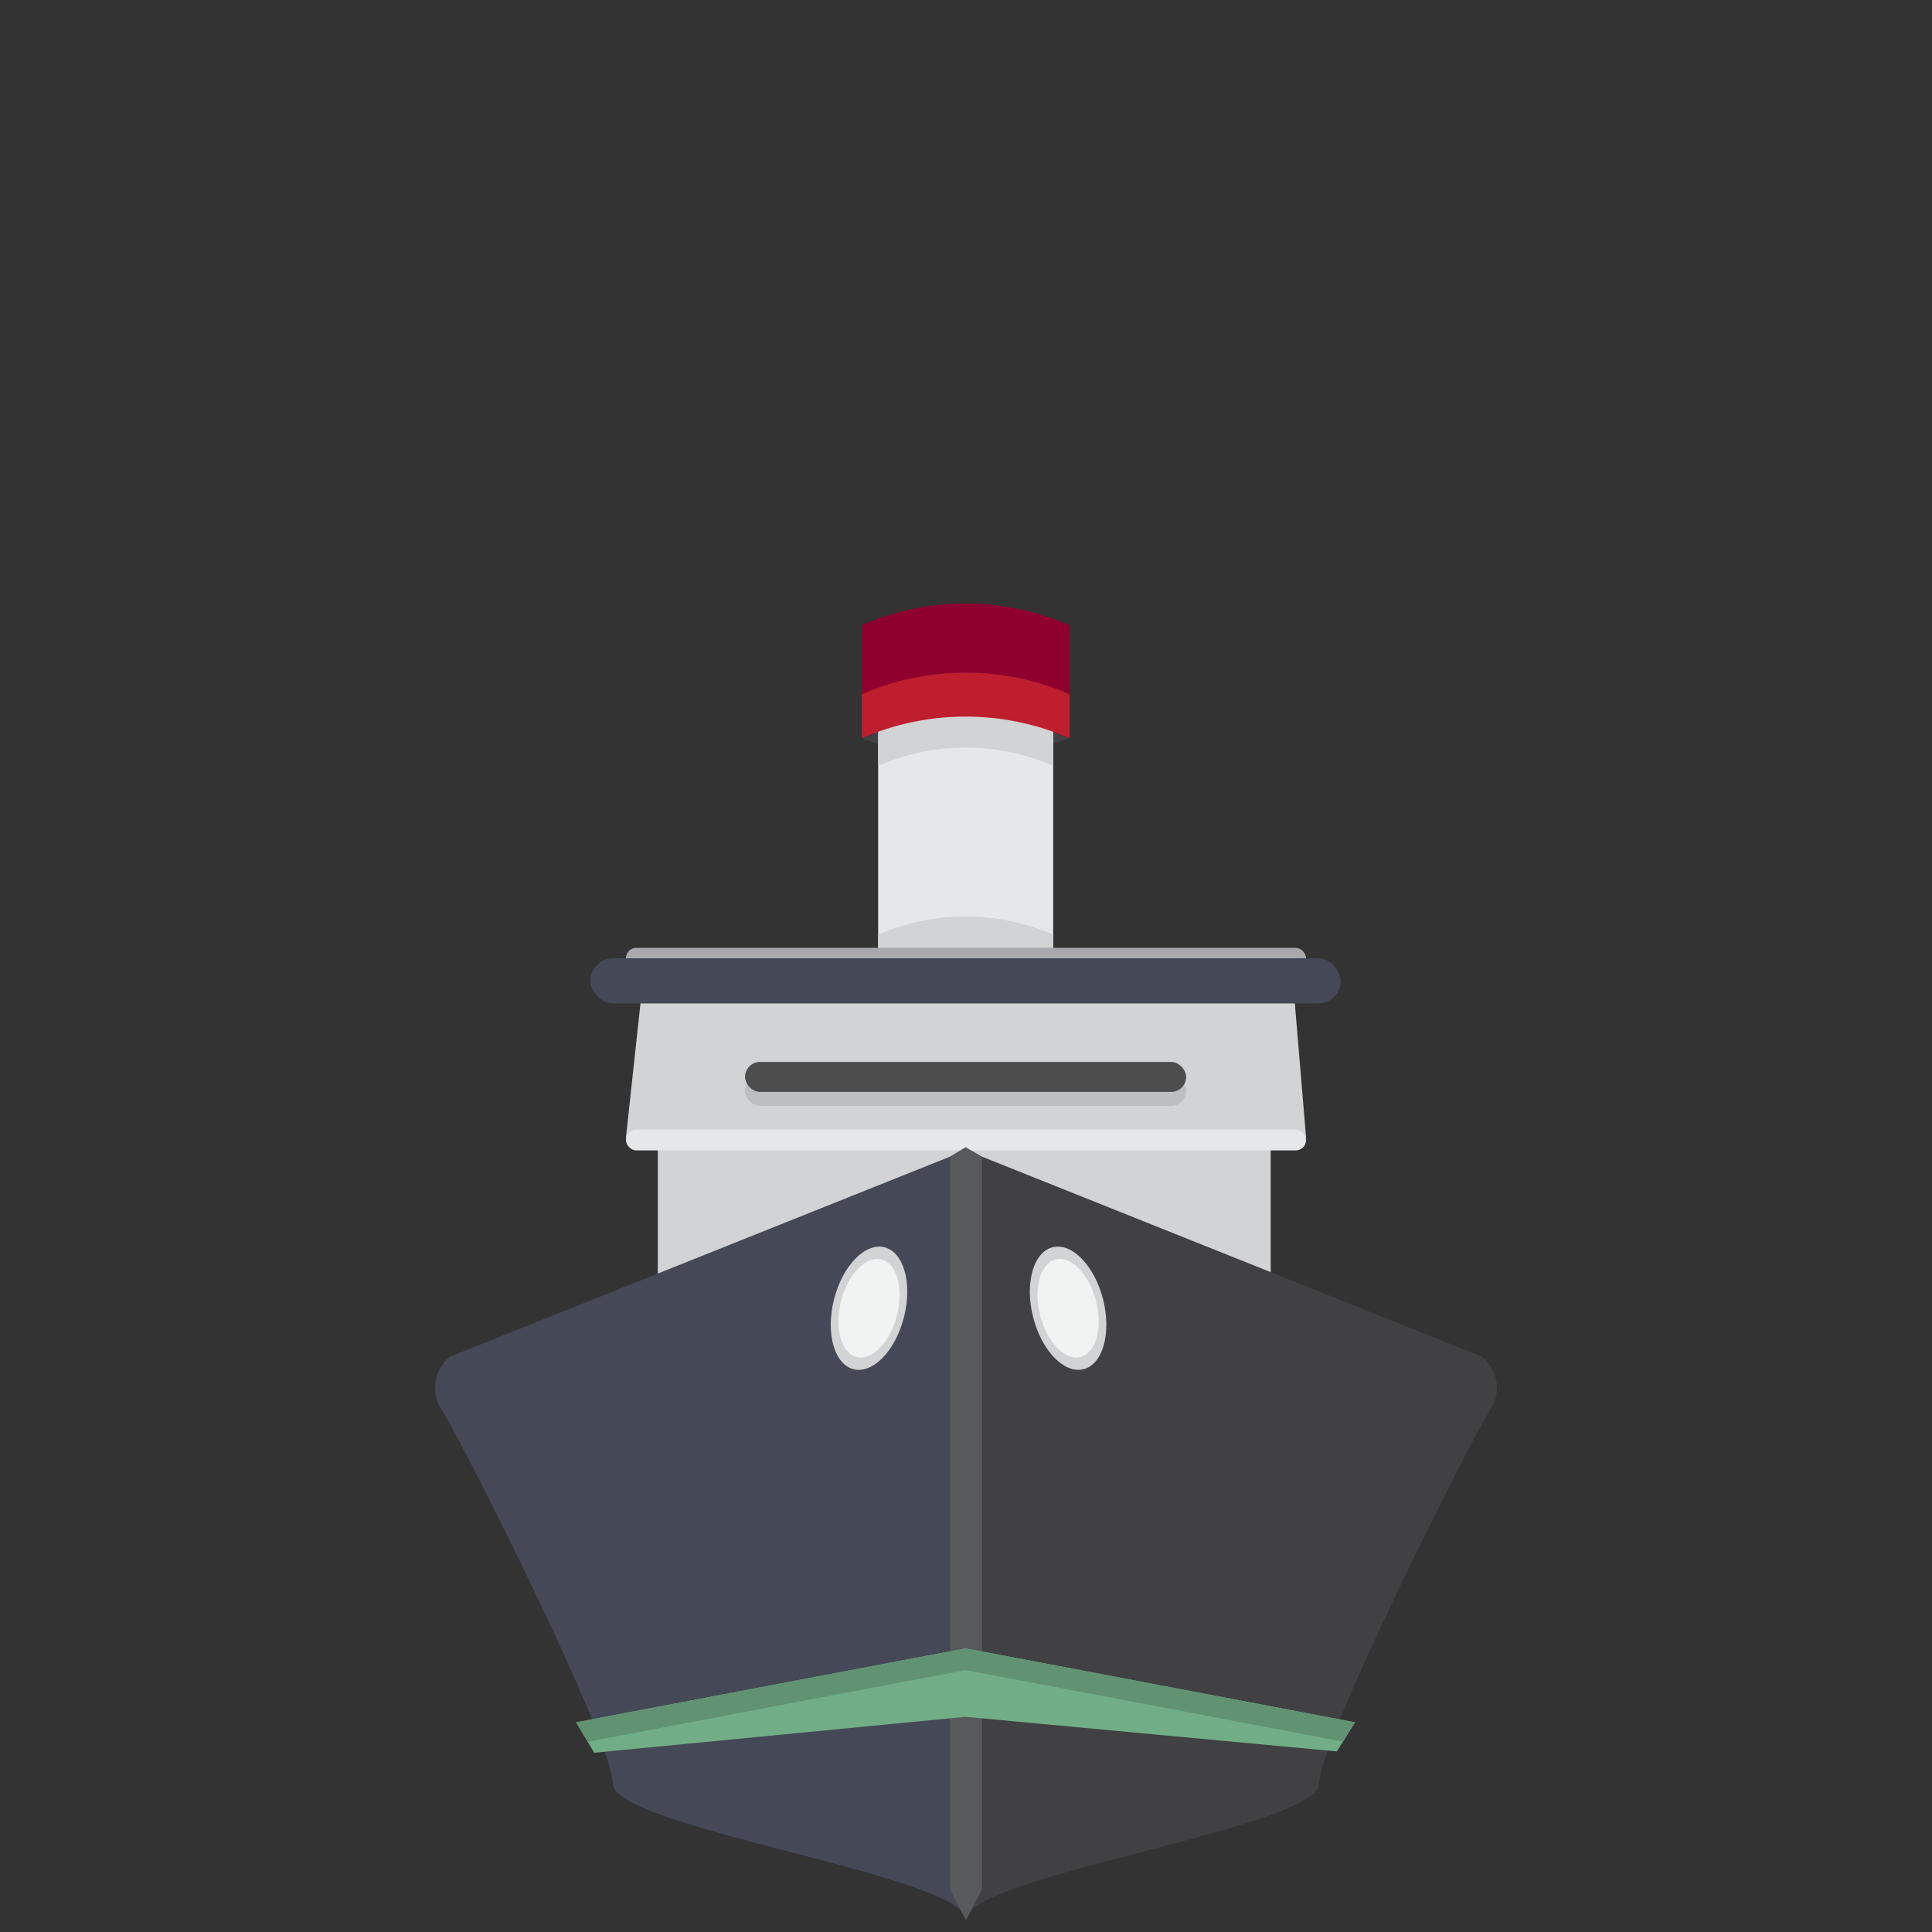 <svg id="Layer_1" data-name="Layer 1" xmlns="http://www.w3.org/2000/svg" viewBox="0 0 170 170"><rect x="0" y="0" width="170" height="170" fill="#333333" stroke="none"/><defs><style>.cls-1{fill:#d1d3d4;}.cls-2{fill:#e6e7e8;}.cls-3{fill:#454857;}.cls-4{fill:#414042;}.cls-5{fill:#8f002e;}.cls-6{fill:#f1f2f2;}.cls-7{fill:#be1e2d;}.cls-8{fill:#bcbec0;}.cls-9{fill:#4d4d4d;}.cls-10{fill:#a7a9ac;}.cls-11{fill:#58595b;}.cls-12{fill:#71ae87;}.cls-13{fill:#619372;}</style></defs><polygon class="cls-1" points="111.812 100.105 114.925 100.105 113.702 85.509 56.573 86.308 55.075 100.105 57.881 100.105 57.881 124.536 84.965 142.702 111.812 122.904 111.812 100.105"/><rect class="cls-2" x="55.075" y="99.395" width="59.85" height="1.831" rx="0.915"/><path class="cls-3" d="M84.964,101.226,39.6,119.375a3.513,3.513,0,0,0-.655,4.8c1.828,2.9,14.932,28.91,14.976,32.779s31.044,8.121,31.044,11.937Z"/><path class="cls-4" d="M85.036,101.226,130.4,119.375a3.513,3.513,0,0,1,.655,4.8c-1.828,2.9-14.932,28.91-14.976,32.779s-31.044,8.121-31.044,11.937Z"/><path class="cls-4" d="M75.834,64.961a26.9,26.9,0,0,0,18.272,0V56.127H75.834Z"/><rect class="cls-2" x="77.27" y="56.127" width="15.401" height="29.382"/><path class="cls-5" d="M94.106,55.01v9.951a22.86,22.86,0,0,0-18.272,0V55.01a22.871,22.871,0,0,1,18.272,0Zm0,0"/><ellipse class="cls-1" cx="93.982" cy="115.113" rx="3.176" ry="5.534" transform="translate(-25.457 26.694) rotate(-14.259)"/><ellipse class="cls-6" cx="93.982" cy="115.113" rx="2.542" ry="4.429" transform="translate(-25.457 26.694) rotate(-14.259)"/><ellipse class="cls-1" cx="76.465" cy="115.113" rx="5.534" ry="3.176" transform="translate(-53.935 160.87) rotate(-75.741)"/><ellipse class="cls-6" cx="76.465" cy="115.113" rx="4.429" ry="2.542" transform="translate(-53.935 160.87) rotate(-75.741)"/><path class="cls-1" d="M84.971,62.528a19.229,19.229,0,0,0-7.7,1.6v3.261a19.273,19.273,0,0,1,15.4,0V64.133A19.223,19.223,0,0,0,84.971,62.528Z"/><path class="cls-1" d="M84.971,80.642a19.246,19.246,0,0,0-7.7,1.605v3.262a19.273,19.273,0,0,1,15.4,0V82.247A19.24,19.24,0,0,0,84.971,80.642Z"/><path class="cls-7" d="M84.971,59.187a22.832,22.832,0,0,0-9.137,1.9v3.87a22.871,22.871,0,0,1,18.272,0v-3.87A22.823,22.823,0,0,0,84.971,59.187Z"/><rect class="cls-8" x="65.557" y="94.669" width="38.813" height="2.639" rx="1.319"/><rect class="cls-9" x="65.557" y="93.441" width="38.813" height="2.639" rx="1.319"/><rect class="cls-10" x="55.075" y="83.404" width="59.85" height="1.831" rx="0.915"/><rect class="cls-3" x="51.958" y="84.32" width="66.013" height="3.976" rx="1.988"/><polygon class="cls-11" points="86.402 101.772 84.964 100.94 83.592 101.775 83.592 134.184 83.592 166.264 84.973 168.914 84.999 168.963 85.025 168.914 86.406 166.264 86.406 134.184 86.406 101.775 86.406 101.774 86.402 101.772"/><path class="cls-12" d="M119.235,151.547l-1.609,2.564-32.662-3.046-32.68,3.162-1.591-2.68s34.182-6.5,34.273-6.5S119.235,151.547,119.235,151.547Zm0,0"/><path class="cls-13" d="M84.966,146.959c.078,0,27.449,5.2,33.2,6.292l1.069-1.7s-34.182-6.5-34.269-6.5-34.273,6.5-34.273,6.5l1.018,1.714C57.351,152.19,84.885,146.959,84.966,146.959Z"/></svg>